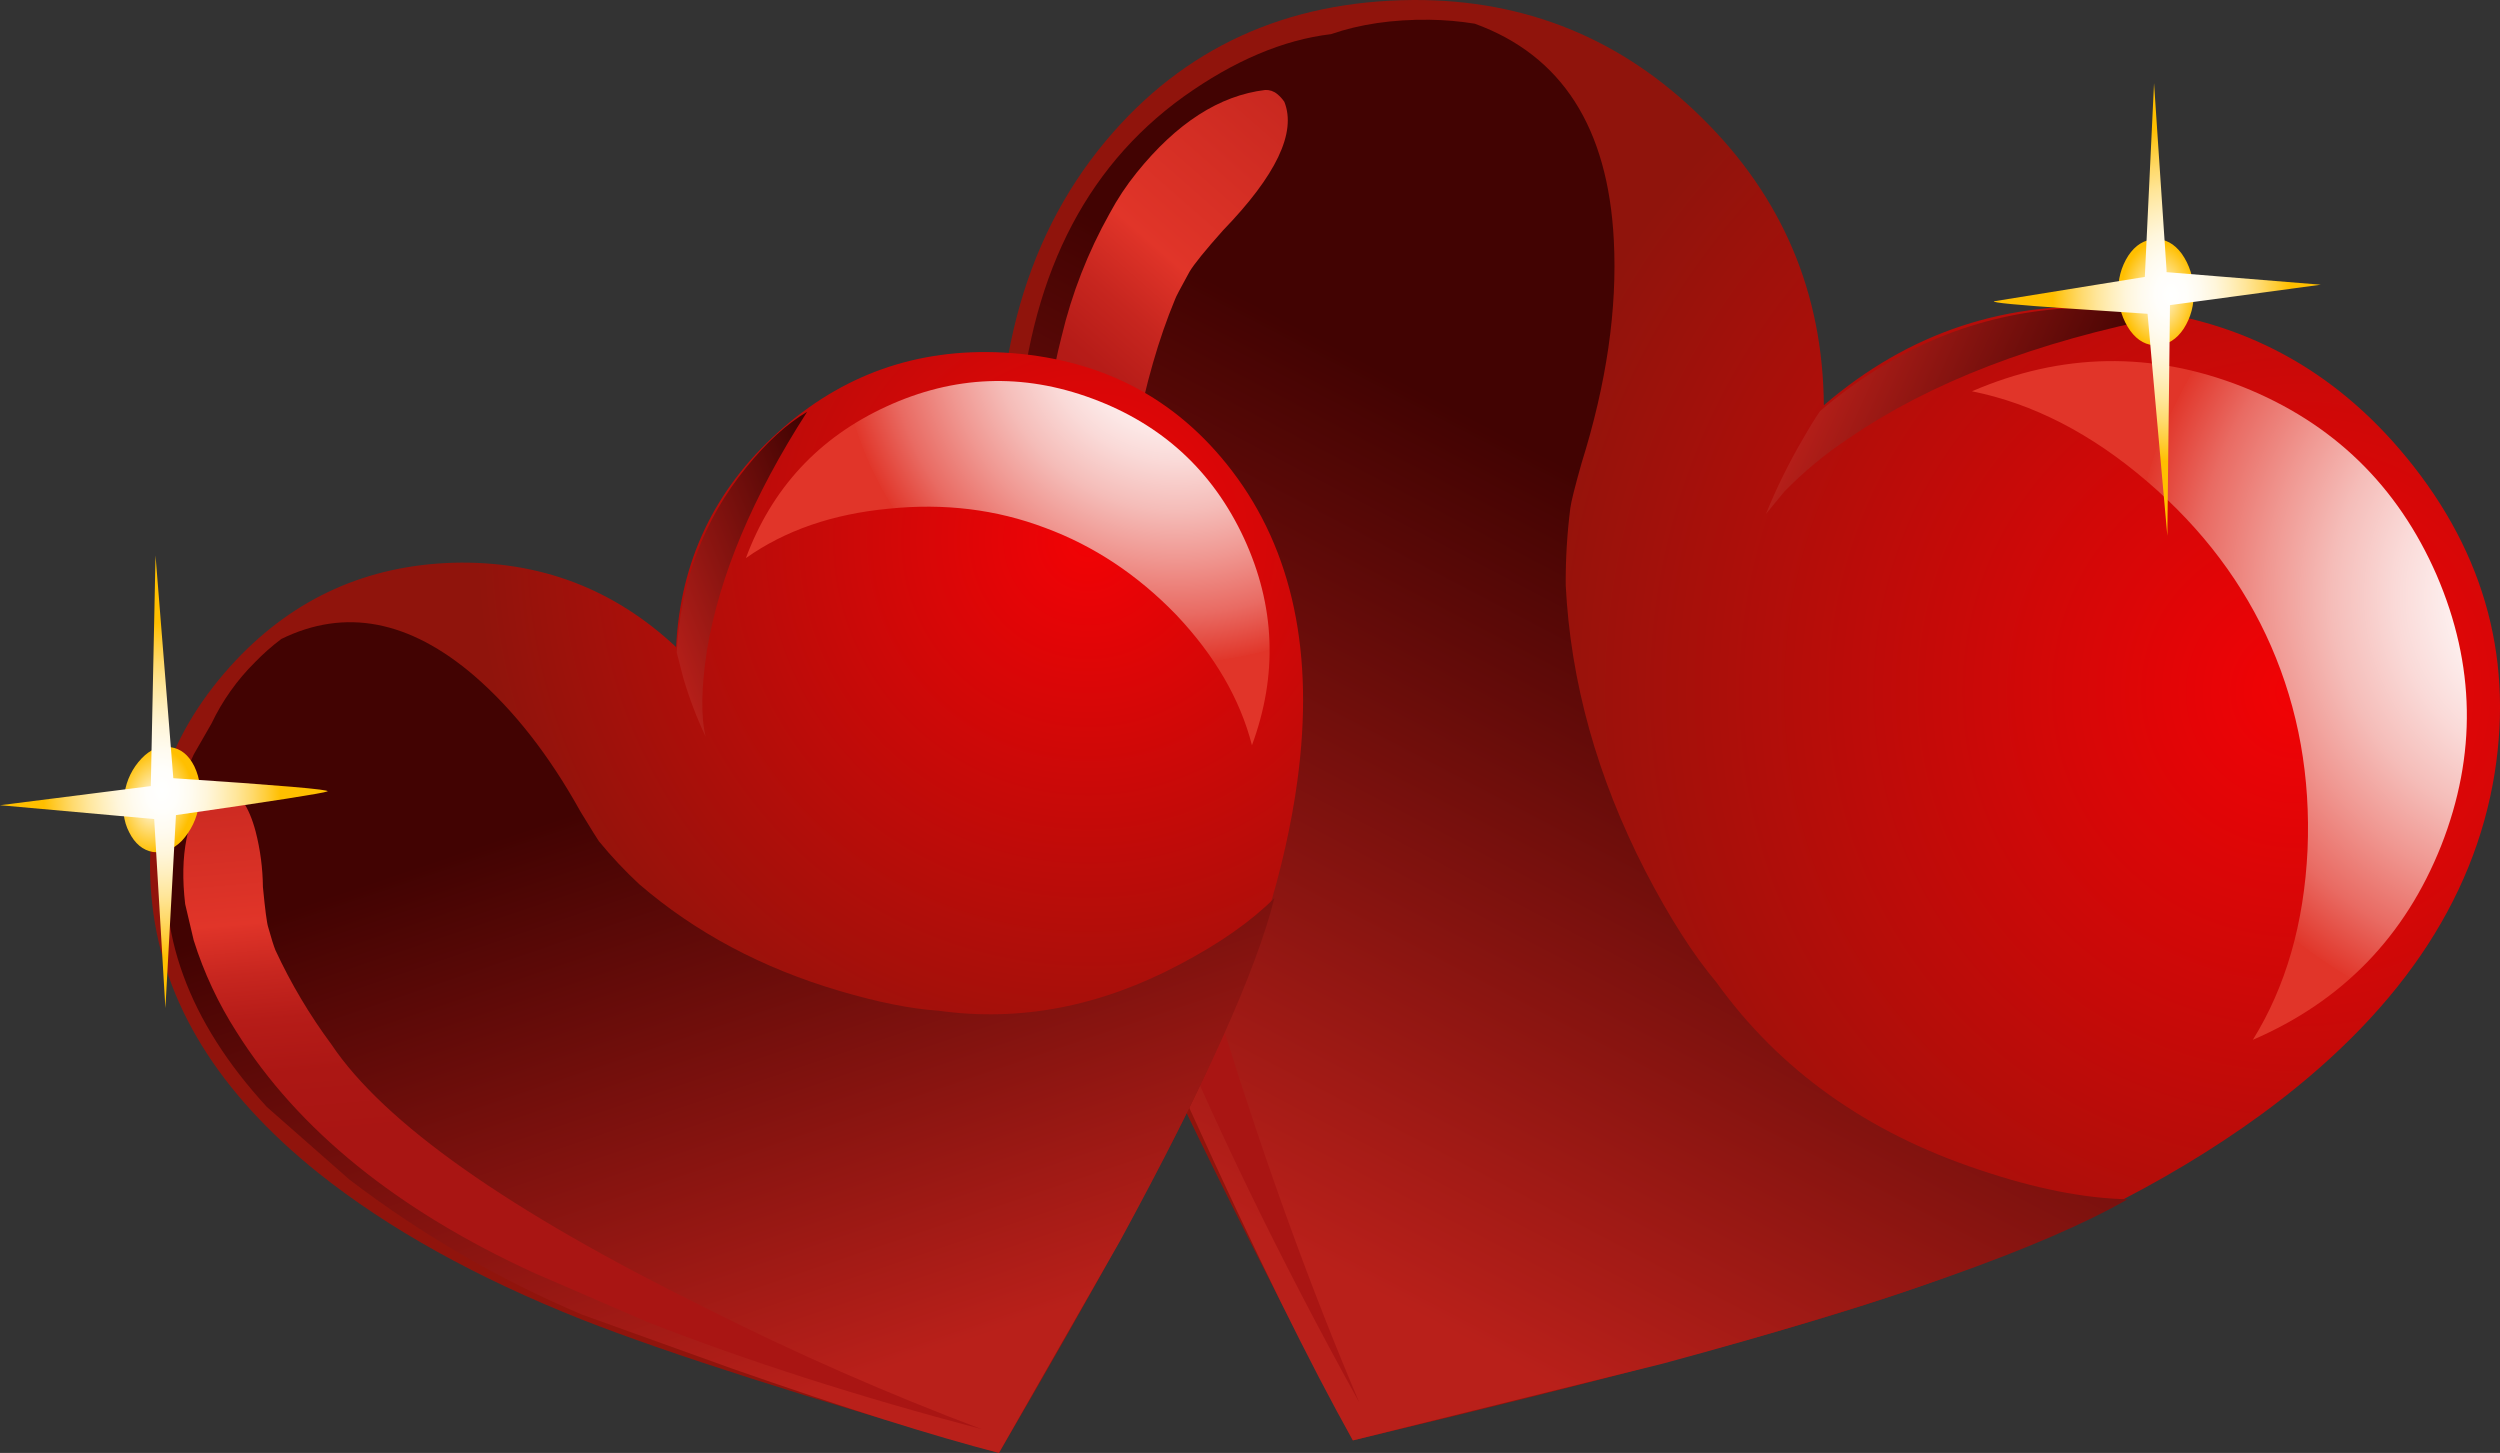 <?xml version="1.0" encoding="iso-8859-1"?>
<!-- Generator: Adobe Illustrator 20.1.0, SVG Export Plug-In . SVG Version: 6.00 Build 0)  -->
<svg version="1.0" id="Layer_1" xmlns="http://www.w3.org/2000/svg" xmlns:xlink="http://www.w3.org/1999/xlink" x="0px" y="0px"
	 viewBox="0 0 878.64 510.65" enable-background="new 0 0 878.64 510.65" xml:space="preserve">
<rect x="0" y="0" width="878.64" height="510.65" fill="#333333" stroke="none"/>
<title>fancyhearts_0005</title>
<radialGradient id="SVGID_1_" cx="672.046" cy="357.064" r="60.92" gradientTransform="matrix(-4.22 -1.92 1.92 -4.22 2957.89 3040.23)" gradientUnits="userSpaceOnUse">
	<stop  offset="0" style="stop-color:#F20205"/>
	<stop  offset="1" style="stop-color:#90140C"/>
</radialGradient>
<path fill="url(#SVGID_1_)" d="M876.78,271.65c6.667-42.147-4.527-80.127-33.58-113.94c-25.78-29.953-58.447-46.473-98-49.56
	c-39.467-2.933-74.2,8.493-104.2,34.28c-0.307-39.527-14.587-73.193-42.84-101C570.053,13.657,536.25-0.153,496.75,0
	c-44.773,0.307-80.823,16.827-108.15,49.56c-29.487,35.333-41.683,82.333-36.59,141c3.553,40.913,15.287,85.763,35.2,134.55
	c16.06,39.527,45.47,99.893,88.23,181.1c89.393-21.153,154.16-38.6,194.3-52.34c50-17.14,91.61-37.83,124.83-62.07
	C842.123,357.093,869.527,317.043,876.78,271.65z"/>
<linearGradient id="SVGID_2_" gradientUnits="userSpaceOnUse" x1="2137.129" y1="1640.052" x2="2108.179" y2="1695.352" gradientTransform="matrix(4.63 0 0 4.63 -9299.49 -7406.47)">
	<stop  offset="0" style="stop-color:#420302"/>
	<stop  offset="1" style="stop-color:#B9201A"/>
</linearGradient>
<path fill="url(#SVGID_2_)" d="M357.8,152.15l2.32,50.49c4.268,41.301,13.924,81.865,28.72,120.66l29.64,67.16
	c22.847,50.173,41.847,88.77,57,115.79l109.31-27.1c78.74-21.333,133.073-40.553,163-57.66c-15.287-0.307-32.733-3.78-52.34-10.42
	c-39.367-13.12-70.09-35.043-92.17-65.77c-8.18-9.727-16.513-22.773-25-39.14c-16.98-33.04-26.313-66.543-28-100.51
	c-0.061-9.059,0.481-18.113,1.62-27.1c0.307-2.313,1.62-7.563,3.94-15.75c8.8-28.1,12.583-54.193,11.35-78.28
	c-2-39.68-18.287-65.077-48.86-76.19c-5.291-0.86-10.64-1.325-16-1.39C489.503,6.793,477.993,8.48,467.8,12
	c-16.827,2-34.117,9.333-51.87,22C380.73,59.333,361.353,98.717,357.8,152.15z"/>
<linearGradient id="SVGID_3_" gradientUnits="userSpaceOnUse" x1="2166.743" y1="1635.271" x2="2147.193" y2="1626.371" gradientTransform="matrix(4.63 0 0 4.63 -9299.49 -7406.47)">
	<stop  offset="0" style="stop-color:#420302"/>
	<stop  offset="1" style="stop-color:#B9201A"/>
</linearGradient>
<path fill="url(#SVGID_3_)" d="M649.83,154c28.56-19.607,65.69-33.887,111.39-42.84c-10.187-2.933-22.923-3.783-38.21-2.55
	c-30.567,2.627-58.357,14.593-83.37,35.9c-1.7,2.473-3.783,5.87-6.25,10.19c-4.862,8.33-9.12,16.999-12.74,25.94l6.48-7.87
	C633.995,165.71,641.606,159.416,649.83,154z"/>
<linearGradient id="SVGID_4_" gradientUnits="userSpaceOnUse" x1="2106.038" y1="1656.278" x2="2136.338" y2="1621.708" gradientTransform="matrix(4.63 0 0 4.63 -9299.49 -7406.47)">
	<stop  offset="0" style="stop-color:#A91513"/>
	<stop  offset="0.15" style="stop-color:#AC1714"/>
	<stop  offset="0.27" style="stop-color:#B61C18"/>
	<stop  offset="0.37" style="stop-color:#C7261F"/>
	<stop  offset="0.47" style="stop-color:#DE3328"/>
	<stop  offset="0.48" style="stop-color:#E13529"/>
	<stop  offset="1" style="stop-color:#B9201A"/>
</linearGradient>
<path fill="url(#SVGID_4_)" d="M399.49,60.68c-3.603,4.467-6.781,9.261-9.49,14.32c-7.62,13.581-13.312,28.158-16.91,43.31
	c-13.12,51.567-8.333,110.233,14.36,176l19.68,53c18.667,45.7,42.21,94.257,70.63,145.67c-16.827-39.527-32.73-83.297-47.71-131.31
	c-30.107-96-40.44-165.333-31-208c3.553-18.527,8.187-34.66,13.9-48.4c0.153-0.62,1.85-3.863,5.09-9.73
	c1.547-2.627,5.483-7.49,11.81-14.59c18.667-19.3,25.847-34.353,21.54-45.16c-0.709-1.046-1.569-1.983-2.55-2.78
	c-1.17-0.964-2.656-1.459-4.17-1.39C428.597,33.547,413.537,43.233,399.49,60.68z"/>
<radialGradient id="SVGID_5_" cx="672.036" cy="357.084" r="60.85" gradientTransform="matrix(-4.22 -1.92 1.92 -4.22 3054.62 3006.8)" gradientUnits="userSpaceOnUse">
	<stop  offset="0" style="stop-color:#FFFFFF"/>
	<stop  offset="0.07" style="stop-color:#FEFBFB"/>
	<stop  offset="0.15" style="stop-color:#FDEFEE"/>
	<stop  offset="0.22" style="stop-color:#FADAD8"/>
	<stop  offset="0.3" style="stop-color:#F5BDB9"/>
	<stop  offset="0.38" style="stop-color:#F09892"/>
	<stop  offset="0.47" style="stop-color:#E96B63"/>
	<stop  offset="0.55" style="stop-color:#E1372B"/>
	<stop  offset="0.55" style="stop-color:#E13529"/>
	<stop  offset="1" style="stop-color:#E13529"/>
</radialGradient>
<path fill="url(#SVGID_5_)" d="M858,297.13c12.507-31.807,11.967-63.473-1.62-95c-13.74-31.493-36.513-53.57-68.32-66.23
	c-31.807-12.507-63.473-11.967-95,1.62c21.46,4.32,41.993,14.897,61.6,31.73c19.453,16.667,33.967,35.967,43.54,57.9
	c9.62,22.1,13.887,45.967,12.8,71.6c-1.233,25.78-7.64,48.013-19.22,66.7C823.26,351.857,845.333,329.083,858,297.13z"/>
<radialGradient id="SVGID_6_" cx="621.495" cy="458.288" r="46.48" gradientTransform="matrix(-4.3 1.73 -1.73 -4.3 3847.8 1085.27)" gradientUnits="userSpaceOnUse">
	<stop  offset="0" style="stop-color:#F20205"/>
	<stop  offset="1" style="stop-color:#90140C"/>
</radialGradient>
<path fill="url(#SVGID_6_)" d="M237.61,227.42c-21.92-20.533-48.013-30.413-78.28-29.64c-30.26,0.927-55.733,12.35-76.42,34.27
	c-23.333,24.86-33.137,53.423-29.41,85.69c3.86,34.893,23.313,66.39,58.36,94.49c24.547,19.607,55.503,36.82,92.87,51.64
	c30.26,11.887,79.047,27.48,146.36,46.78c35.333-60.367,59.803-105.367,73.41-135c16.827-36.6,27.327-70.417,31.5-101.45
	c6-44.467-1.643-80.67-22.93-108.61c-19.76-25.94-46.623-39.837-80.59-41.69c-30.26-1.547-56.593,7.787-79,28
	S239.117,197.287,237.61,227.42z"/>
<linearGradient id="SVGID_7_" gradientUnits="userSpaceOnUse" x1="2059.775" y1="1658.744" x2="2075.055" y2="1703.864" gradientTransform="matrix(4.63 0 0 4.63 -9299.49 -7406.47)">
	<stop  offset="0" style="stop-color:#420302"/>
	<stop  offset="1" style="stop-color:#B9201A"/>
</linearGradient>
<path fill="url(#SVGID_7_)" d="M89.62,232.74c-6.297,6.246-11.466,13.533-15.28,21.54l-6.25,10.88
	c-4.439,9.288-7.407,19.21-8.8,29.41c-4.633,32.887,6.87,64.383,34.51,94.49l28.95,25.47c25.143,19.196,52.607,35.145,81.74,47.47
	l52.8,19c39.68,13.893,70.943,23.773,93.79,29.64l42.61-74.57c29.8-54.807,47.863-94.947,54.19-120.42
	c-8.18,8.187-19.293,15.97-33.34,23.35c-27.947,14.82-56.2,20.223-84.76,16.21c-9.573-0.62-21.153-2.937-34.74-6.95
	c-27.173-8-50.64-20.507-70.4-37.52c-5.042-4.695-9.762-9.723-14.13-15.05c-0.46-0.62-2.62-4.093-6.48-10.42
	c-10.96-19.76-23.39-35.663-37.29-47.71c-22.847-19.607-45.463-23.94-67.85-13C95.59,227.039,92.49,229.774,89.62,232.74z"/>
<linearGradient id="SVGID_8_" gradientUnits="userSpaceOnUse" x1="2072.997" y1="1640.432" x2="2057.792" y2="1646.53" gradientTransform="matrix(4.63 0 0 4.63 -9299.49 -7406.47)">
	<stop  offset="0" style="stop-color:#420302"/>
	<stop  offset="1" style="stop-color:#B9201A"/>
</linearGradient>
<path fill="url(#SVGID_8_)" d="M248,258.91c-1.7-7.1-1.547-17.213,0.46-30.34c4.32-26.093,16.053-54.037,35.2-83.83
	c-7.107,4.173-14.277,10.737-21.51,19.69c-14.82,18.22-22.927,39.833-24.32,64.84l2.32,9
	C242.229,245.343,244.854,252.243,248,258.91z"/>
<linearGradient id="SVGID_9_" gradientUnits="userSpaceOnUse" x1="2052.475" y1="1684.417" x2="2049.345" y2="1649.497" gradientTransform="matrix(4.63 0 0 4.63 -9299.49 -7406.47)">
	<stop  offset="0" style="stop-color:#A91513"/>
	<stop  offset="0.15" style="stop-color:#AC1714"/>
	<stop  offset="0.27" style="stop-color:#B61C18"/>
	<stop  offset="0.37" style="stop-color:#C7261F"/>
	<stop  offset="0.47" style="stop-color:#DE3328"/>
	<stop  offset="0.48" style="stop-color:#E13529"/>
	<stop  offset="1" style="stop-color:#B9201A"/>
</linearGradient>
<path fill="url(#SVGID_9_)" d="M76,276.05c-1.18,0.105-2.265,0.691-3,1.62c-7.293,9.553-9.933,22.91-7.92,40.07l3,12.74
	c3.566,11.35,8.627,22.175,15.05,32.19c21.613,34.427,56.507,62.68,104.68,84.76l39.6,17.14
	c35.06,13.733,74.277,26.313,117.65,37.74c-33.242-12.527-65.789-26.828-97.5-42.84c-68.86-33.967-112.553-64.767-131.08-92.4
	c-7.668-10.343-14.262-21.44-19.68-33.12c-0.62-1.547-1.47-4.25-2.55-8.11c-0.46-1.387-1.077-6.097-1.85-14.13
	c-0.063-6.562-0.919-13.093-2.55-19.45c-2.313-8.8-6.02-14.203-11.12-16.21C77.846,275.744,76.884,275.744,76,276.05z"/>
<radialGradient id="SVGID_10_" cx="621.511" cy="458.188" r="46.43" gradientTransform="matrix(-4.3 1.72 -1.72 -4.3 3874.12 1015.85)" gradientUnits="userSpaceOnUse">
	<stop  offset="0" style="stop-color:#FFFFFF"/>
	<stop  offset="0.07" style="stop-color:#FEFBFB"/>
	<stop  offset="0.15" style="stop-color:#FDEFEE"/>
	<stop  offset="0.22" style="stop-color:#FADAD8"/>
	<stop  offset="0.3" style="stop-color:#F5BDB9"/>
	<stop  offset="0.38" style="stop-color:#F09892"/>
	<stop  offset="0.47" style="stop-color:#E96B63"/>
	<stop  offset="0.55" style="stop-color:#E1372B"/>
	<stop  offset="0.55" style="stop-color:#E13529"/>
	<stop  offset="1" style="stop-color:#E13529"/>
</radialGradient>
<path fill="url(#SVGID_10_)" d="M437.23,189.21c-10.96-23.62-28.713-39.987-53.26-49.1c-24.547-9.113-48.71-8.187-72.49,2.78
	c-23.773,10.96-40.217,28.713-49.33,53.26c13.74-9.727,30.49-15.517,50.25-17.37c19.453-2,37.75,0.24,54.89,6.72
	c17.14,6.333,32.503,16.523,46.09,30.57c13.587,14.36,22.463,29.643,26.63,45.85C449.123,237.22,448.197,212.983,437.23,189.21z"/>
<radialGradient id="SVGID_11_" cx="382.834" cy="437.266" r="3.45" gradientTransform="matrix(2.04 4.16 -3.28 3.32 707.7 -2762.66)" gradientUnits="userSpaceOnUse">
	<stop  offset="0" style="stop-color:#FFFFFF"/>
	<stop  offset="1" style="stop-color:#FFBF00"/>
</radialGradient>
<path fill="url(#SVGID_11_)" d="M45.39,292.49c2,4,4.78,6.317,8.34,6.95c3.707,0.46,7.103-0.853,10.19-3.94
	c3.197-3.482,5.286-7.837,6-12.51c0.986-4.607,0.416-9.411-1.62-13.66c-2-4-4.78-6.24-8.34-6.72c-3.707-0.62-7.103,0.693-10.19,3.94
	c-3.22,3.371-5.317,7.658-6,12.27C42.843,284.073,43.383,288.63,45.39,292.49z"/>
<radialGradient id="SVGID_12_" cx="377.067" cy="414.338" r="10.957" gradientTransform="matrix(2.75 3.73 -2.63 3.86 109.7 -2728.09)" gradientUnits="userSpaceOnUse">
	<stop  offset="0" style="stop-color:#FFFFFF"/>
	<stop  offset="0.13" style="stop-color:#FFFEFB"/>
	<stop  offset="0.25" style="stop-color:#FFFBEF"/>
	<stop  offset="0.38" style="stop-color:#FFF6DB"/>
	<stop  offset="0.5" style="stop-color:#FFEFBE"/>
	<stop  offset="0.63" style="stop-color:#FFE69A"/>
	<stop  offset="0.76" style="stop-color:#FFDA6D"/>
	<stop  offset="0.88" style="stop-color:#FFCD39"/>
	<stop  offset="1" style="stop-color:#FFBF00"/>
</radialGradient>
<path fill="url(#SVGID_12_)" d="M0,283l54.19,4.86l3.94,66.46l3.71-67.85c34.273-4.94,52.027-7.72,53.26-8.34
	c1.08-0.62-16.983-2.163-54.19-4.63l-6.25-78.28L53,276.28L0,283z"/>
<radialGradient id="SVGID_13_" cx="680.003" cy="283.857" r="3.47" gradientTransform="matrix(-2.77 -3.71 2.61 -3.88 1901.37 3727.82)" gradientUnits="userSpaceOnUse">
	<stop  offset="0" style="stop-color:#FFFFFF"/>
	<stop  offset="1" style="stop-color:#FFBF00"/>
</radialGradient>
<path fill="url(#SVGID_13_)" d="M770.95,102.36c0.014-4.726-1.444-9.339-4.17-13.2c-2.627-3.553-5.793-5.25-9.5-5.09
	s-6.8,2.09-9.28,5.79c-2.527,3.921-3.742,8.543-3.47,13.2c-0.014,4.726,1.444,9.339,4.17,13.2c2.627,3.553,5.79,5.25,9.49,5.09
	c3.7-0.16,6.787-2.09,9.26-5.79C769.987,111.643,771.213,107.02,770.95,102.36z"/>
<radialGradient id="SVGID_14_" cx="680.02" cy="283.7" r="10.95" gradientTransform="matrix(-2.77 -3.71 2.6 -3.87 1909.09 3724.37)" gradientUnits="userSpaceOnUse">
	<stop  offset="0" style="stop-color:#FFFFFF"/>
	<stop  offset="0.13" style="stop-color:#FFFEFB"/>
	<stop  offset="0.25" style="stop-color:#FFFBEF"/>
	<stop  offset="0.38" style="stop-color:#FFF6DB"/>
	<stop  offset="0.5" style="stop-color:#FFEFBE"/>
	<stop  offset="0.63" style="stop-color:#FFE69A"/>
	<stop  offset="0.76" style="stop-color:#FFDA6D"/>
	<stop  offset="0.88" style="stop-color:#FFCD39"/>
	<stop  offset="1" style="stop-color:#FFBF00"/>
</radialGradient>
<path fill="url(#SVGID_14_)" d="M761.45,95.65V95l-4.4-65.77l-3.24,68.09l-53,8.57c-0.773,0.46,8.027,1.31,26.4,2.55l27.56,1.85
	l6.95,78l0.93-81.05l53-7.18L761.45,95.65z"/>
</svg>
